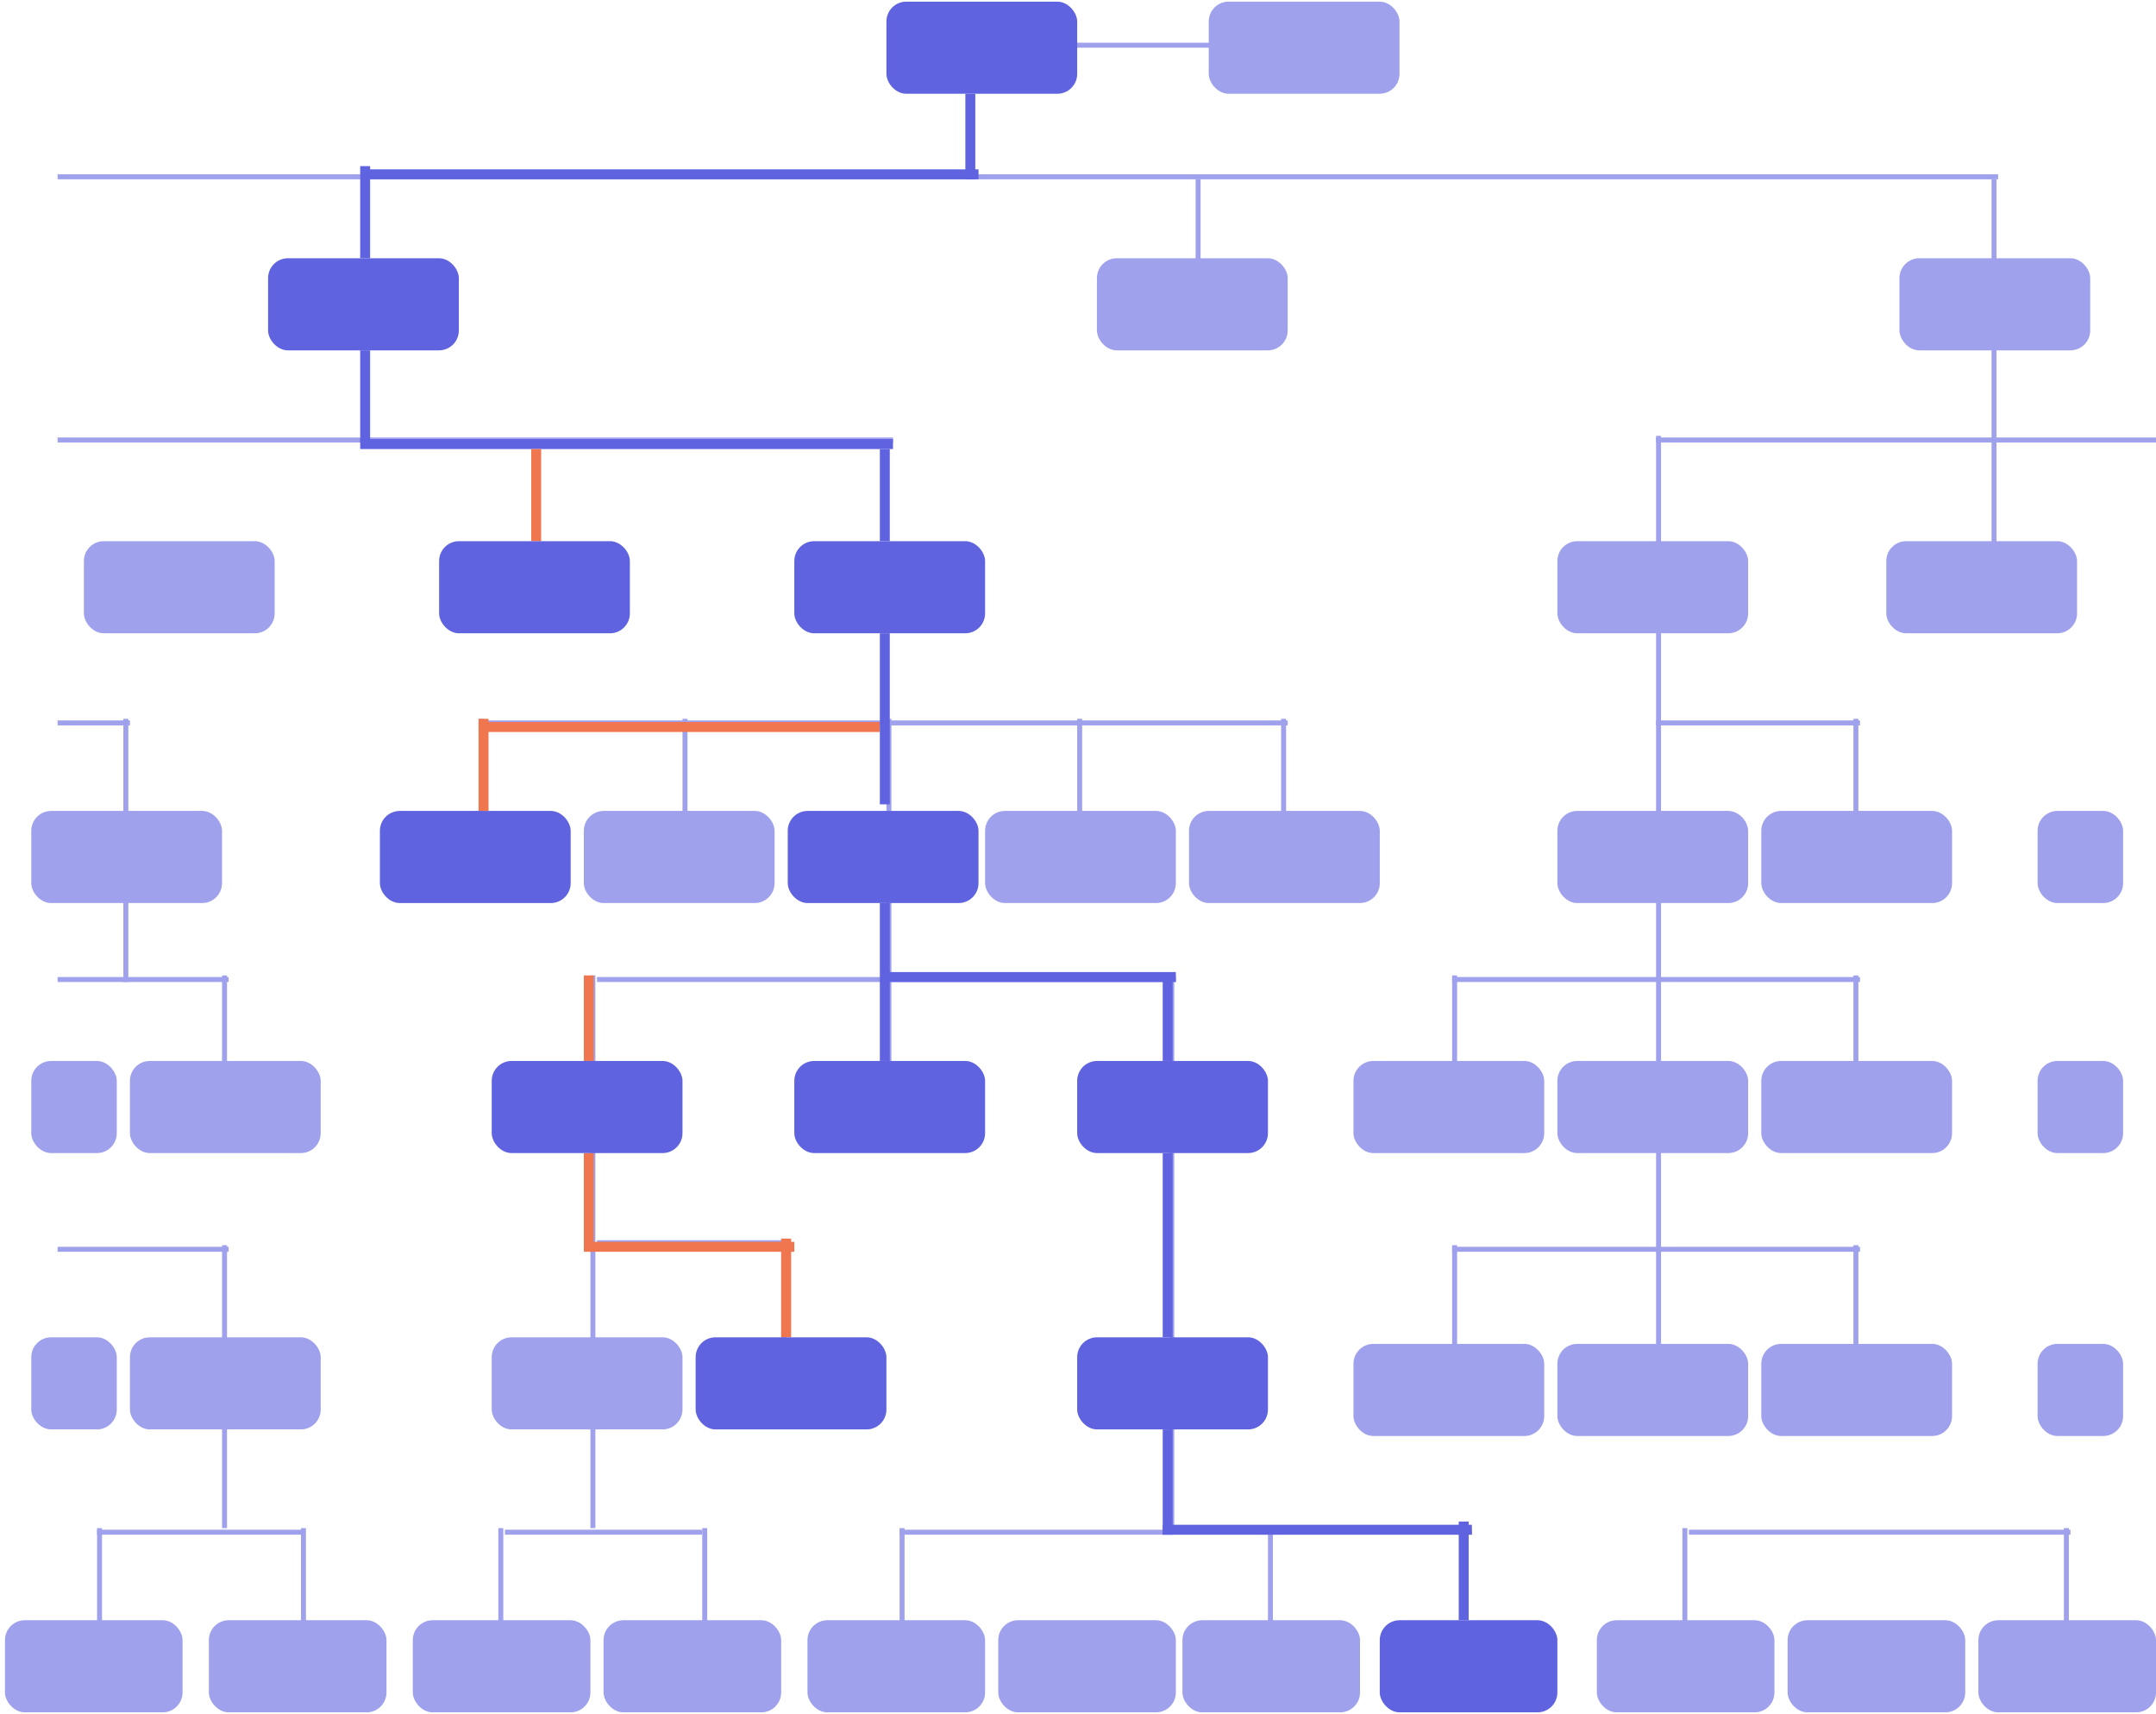 <svg width="434" height="345" viewBox="0 0 434 345" fill="none" xmlns="http://www.w3.org/2000/svg">
<line x1="211.541" y1="9.099" x2="247.293" y2="9.099" stroke="#9FA1EC"/>
<line x1="11.594" y1="35.581" x2="402.219" y2="35.582" stroke="#9FA1EC"/>
<line x1="11.594" y1="88.547" x2="179.761" y2="88.547" stroke="#9FA1EC"/>
<line x1="333.364" y1="88.547" x2="434" y2="88.547" stroke="#9FA1EC"/>
<line x1="96.341" y1="145.486" x2="259.212" y2="145.486" stroke="#9FA1EC"/>
<line x1="333.364" y1="145.486" x2="374.413" y2="145.486" stroke="#9FA1EC"/>
<line x1="11.594" y1="145.486" x2="26.16" y2="145.486" stroke="#9FA1EC"/>
<line x1="11.594" y1="197.128" x2="46.022" y2="197.128" stroke="#9FA1EC"/>
<line x1="120.175" y1="197.128" x2="236.7" y2="197.128" stroke="#9FA1EC"/>
<line x1="120.176" y1="250.094" x2="158.576" y2="250.094" stroke="#9FA1EC"/>
<line x1="25.335" y1="144.662" x2="25.335" y2="197.628" stroke="#9FA1EC"/>
<line x1="45.198" y1="196.304" x2="45.198" y2="230.732" stroke="#9FA1EC"/>
<line x1="20.039" y1="307.534" x2="20.039" y2="341.962" stroke="#9FA1EC"/>
<line x1="61.088" y1="307.534" x2="61.088" y2="341.962" stroke="#9FA1EC"/>
<line x1="100.812" y1="307.534" x2="100.812" y2="341.962" stroke="#9FA1EC"/>
<line x1="119.351" y1="196.304" x2="119.351" y2="307.533" stroke="#9FA1EC"/>
<line x1="235.877" y1="196.304" x2="235.877" y2="307.533" stroke="#9FA1EC"/>
<line x1="141.862" y1="307.534" x2="141.862" y2="341.962" stroke="#9FA1EC"/>
<line x1="255.738" y1="307.534" x2="255.738" y2="341.962" stroke="#9FA1EC"/>
<line x1="181.586" y1="307.534" x2="181.586" y2="341.962" stroke="#9FA1EC"/>
<line x1="339.161" y1="307.534" x2="339.161" y2="341.962" stroke="#9FA1EC"/>
<line x1="415.96" y1="307.534" x2="415.96" y2="341.962" stroke="#9FA1EC"/>
<line x1="373.589" y1="250.594" x2="373.589" y2="285.022" stroke="#9FA1EC"/>
<line x1="292.814" y1="250.594" x2="292.814" y2="285.022" stroke="#9FA1EC"/>
<line x1="292.814" y1="196.304" x2="292.814" y2="230.732" stroke="#9FA1EC"/>
<line x1="373.589" y1="196.304" x2="373.589" y2="230.732" stroke="#9FA1EC"/>
<line x1="373.589" y1="144.662" x2="373.589" y2="179.09" stroke="#9FA1EC"/>
<line x1="258.388" y1="144.662" x2="258.388" y2="179.09" stroke="#9FA1EC"/>
<line x1="217.338" y1="144.662" x2="217.338" y2="179.09" stroke="#9FA1EC"/>
<line x1="96.841" y1="144.662" x2="96.841" y2="179.09" stroke="#9FA1EC"/>
<line x1="137.889" y1="144.662" x2="137.889" y2="179.09" stroke="#9FA1EC"/>
<line x1="157.753" y1="249.271" x2="157.753" y2="283.699" stroke="#9FA1EC"/>
<line x1="178.938" y1="144.662" x2="178.938" y2="216.166" stroke="#9FA1EC"/>
<line x1="401.396" y1="36.081" x2="401.396" y2="111.558" stroke="#9FA1EC"/>
<line x1="241.173" y1="36.081" x2="241.173" y2="61.24" stroke="#9FA1EC"/>
<line x1="333.864" y1="87.723" x2="333.864" y2="285.022" stroke="#9FA1EC"/>
<line x1="45.198" y1="250.594" x2="45.198" y2="307.533" stroke="#9FA1EC"/>
<line x1="11.594" y1="251.419" x2="46.022" y2="251.419" stroke="#9FA1EC"/>
<line x1="19.539" y1="308.357" x2="60.588" y2="308.357" stroke="#9FA1EC"/>
<line x1="101.637" y1="308.357" x2="141.361" y2="308.357" stroke="#9FA1EC"/>
<line x1="181.086" y1="308.357" x2="296.287" y2="308.357" stroke="#9FA1EC"/>
<line x1="339.984" y1="308.357" x2="416.785" y2="308.357" stroke="#9FA1EC"/>
<line x1="292.314" y1="251.419" x2="374.412" y2="251.419" stroke="#9FA1EC"/>
<line x1="292.314" y1="197.128" x2="374.412" y2="197.128" stroke="#9FA1EC"/>
<line x1="73.828" y1="35.081" x2="196.975" y2="35.081" stroke="#5F63DF" stroke-width="2"/>
<line x1="72.505" y1="89.372" x2="179.761" y2="89.372" stroke="#5F63DF" stroke-width="2"/>
<line x1="178.438" y1="196.628" x2="236.7" y2="196.628" stroke="#5F63DF" stroke-width="2"/>
<line x1="234.053" y1="307.857" x2="296.288" y2="307.857" stroke="#5F63DF" stroke-width="2"/>
<line x1="73.505" y1="33.433" x2="73.505" y2="51.971" stroke="#5F63DF" stroke-width="2"/>
<line x1="73.505" y1="70.509" x2="73.505" y2="89.047" stroke="#5F63DF" stroke-width="2"/>
<line x1="178.112" y1="90.372" x2="178.112" y2="108.91" stroke="#5F63DF" stroke-width="2"/>
<line x1="107.934" y1="90.372" x2="107.934" y2="108.91" stroke="#F0764F" stroke-width="2"/>
<line x1="97.341" y1="144.662" x2="97.341" y2="163.2" stroke="#F0764F" stroke-width="2"/>
<line x1="118.526" y1="196.304" x2="118.526" y2="213.518" stroke="#F0764F" stroke-width="2"/>
<line x1="118.526" y1="232.057" x2="118.526" y2="251.919" stroke="#F0764F" stroke-width="2"/>
<line x1="158.253" y1="249.271" x2="158.253" y2="269.133" stroke="#F0764F" stroke-width="2"/>
<line x1="118.851" y1="250.919" x2="159.899" y2="250.919" stroke="#F0764F" stroke-width="2"/>
<line x1="96.341" y1="146.311" x2="177.114" y2="146.311" stroke="#F0764F" stroke-width="2"/>
<line x1="178.112" y1="127.448" x2="178.112" y2="161.876" stroke="#5F63DF" stroke-width="2"/>
<line x1="178.112" y1="181.739" x2="178.112" y2="213.518" stroke="#5F63DF" stroke-width="2"/>
<line x1="235.053" y1="196.304" x2="235.053" y2="213.518" stroke="#5F63DF" stroke-width="2"/>
<line x1="235.053" y1="232.057" x2="235.053" y2="269.133" stroke="#5F63DF" stroke-width="2"/>
<line x1="235.053" y1="287.671" x2="235.053" y2="308.857" stroke="#5F63DF" stroke-width="2"/>
<line x1="294.639" y1="306.209" x2="294.639" y2="326.071" stroke="#5F63DF" stroke-width="2"/>
<line x1="195.327" y1="18.867" x2="195.327" y2="36.081" stroke="#5F63DF" stroke-width="2"/>
<rect x="178.435" y="0.33" width="38.401" height="18.538" rx="4" fill="#5F63DF"/>
<rect x="313.499" y="108.911" width="38.401" height="18.538" rx="4" fill="#9FA1EC"/>
<rect x="313.499" y="163.2" width="38.401" height="18.538" rx="4" fill="#9FA1EC"/>
<rect x="313.499" y="213.519" width="38.401" height="18.538" rx="4" fill="#9FA1EC"/>
<rect x="272.45" y="213.519" width="38.401" height="18.538" rx="4" fill="#9FA1EC"/>
<rect x="313.499" y="270.457" width="38.401" height="18.538" rx="4" fill="#9FA1EC"/>
<rect x="272.45" y="270.457" width="38.401" height="18.538" rx="4" fill="#9FA1EC"/>
<rect x="321.443" y="326.072" width="35.752" height="18.538" rx="4" fill="#9FA1EC"/>
<rect x="162.544" y="326.072" width="35.752" height="18.538" rx="4" fill="#9FA1EC"/>
<rect x="42.046" y="326.072" width="35.752" height="18.538" rx="4" fill="#9FA1EC"/>
<rect x="0.997" y="326.072" width="35.752" height="18.538" rx="4" fill="#9FA1EC"/>
<rect x="198.297" y="163.2" width="38.401" height="18.538" rx="4" fill="#9FA1EC"/>
<rect x="220.81" y="51.972" width="38.401" height="18.538" rx="4" fill="#9FA1EC"/>
<rect x="243.319" y="0.33" width="38.401" height="18.538" rx="4" fill="#9FA1EC"/>
<rect x="379.707" y="108.911" width="38.401" height="18.538" rx="4" fill="#9FA1EC"/>
<rect x="354.547" y="213.519" width="38.401" height="18.538" rx="4" fill="#9FA1EC"/>
<rect x="354.547" y="270.457" width="38.401" height="18.538" rx="4" fill="#9FA1EC"/>
<rect x="354.548" y="163.2" width="38.401" height="18.538" rx="4" fill="#9FA1EC"/>
<rect x="200.945" y="326.072" width="35.752" height="18.538" rx="4" fill="#9FA1EC"/>
<rect x="359.845" y="326.072" width="35.752" height="18.538" rx="4" fill="#9FA1EC"/>
<rect x="238.021" y="326.072" width="35.752" height="18.538" rx="4" fill="#9FA1EC"/>
<rect x="83.096" y="326.072" width="35.752" height="18.538" rx="4" fill="#9FA1EC"/>
<rect x="398.247" y="326.072" width="35.752" height="18.538" rx="4" fill="#9FA1EC"/>
<rect x="121.496" y="326.072" width="35.752" height="18.538" rx="4" fill="#9FA1EC"/>
<rect x="410.164" y="270.457" width="17.214" height="18.538" rx="4" fill="#9FA1EC"/>
<rect x="410.164" y="213.519" width="17.214" height="18.538" rx="4" fill="#9FA1EC"/>
<rect x="410.164" y="163.2" width="17.214" height="18.538" rx="4" fill="#9FA1EC"/>
<rect x="239.346" y="163.2" width="38.401" height="18.538" rx="4" fill="#9FA1EC"/>
<rect x="117.523" y="163.2" width="38.401" height="18.538" rx="4" fill="#9FA1EC"/>
<rect x="6.294" y="163.2" width="38.401" height="18.538" rx="4" fill="#9FA1EC"/>
<rect x="16.888" y="108.911" width="38.401" height="18.538" rx="4" fill="#9FA1EC"/>
<rect x="26.155" y="213.519" width="38.401" height="18.538" rx="4" fill="#9FA1EC"/>
<rect x="26.155" y="269.133" width="38.401" height="18.538" rx="4" fill="#9FA1EC"/>
<rect x="98.983" y="269.133" width="38.401" height="18.538" rx="4" fill="#9FA1EC"/>
<rect x="6.294" y="213.519" width="17.214" height="18.538" rx="4" fill="#9FA1EC"/>
<rect x="6.294" y="269.133" width="17.214" height="18.538" rx="4" fill="#9FA1EC"/>
<rect x="382.357" y="51.972" width="38.401" height="18.538" rx="4" fill="#9FA1EC"/>
<rect x="53.964" y="51.972" width="38.401" height="18.538" rx="4" fill="#5F63DF"/>
<rect x="88.392" y="108.911" width="38.401" height="18.538" rx="4" fill="#5F63DF"/>
<rect x="159.896" y="108.911" width="38.401" height="18.538" rx="4" fill="#5F63DF"/>
<rect x="158.572" y="163.2" width="38.401" height="18.538" rx="4" fill="#5F63DF"/>
<rect x="76.474" y="163.2" width="38.401" height="18.538" rx="4" fill="#5F63DF"/>
<rect x="159.896" y="213.519" width="38.401" height="18.538" rx="4" fill="#5F63DF"/>
<rect x="216.835" y="213.519" width="38.401" height="18.538" rx="4" fill="#5F63DF"/>
<rect x="216.835" y="269.133" width="38.401" height="18.538" rx="4" fill="#5F63DF"/>
<rect x="277.745" y="326.072" width="35.752" height="18.538" rx="4" fill="#5F63DF"/>
<rect x="140.033" y="269.133" width="38.401" height="18.538" rx="4" fill="#5F63DF"/>
<rect x="98.983" y="213.519" width="38.401" height="18.538" rx="4" fill="#5F63DF"/>
</svg>
